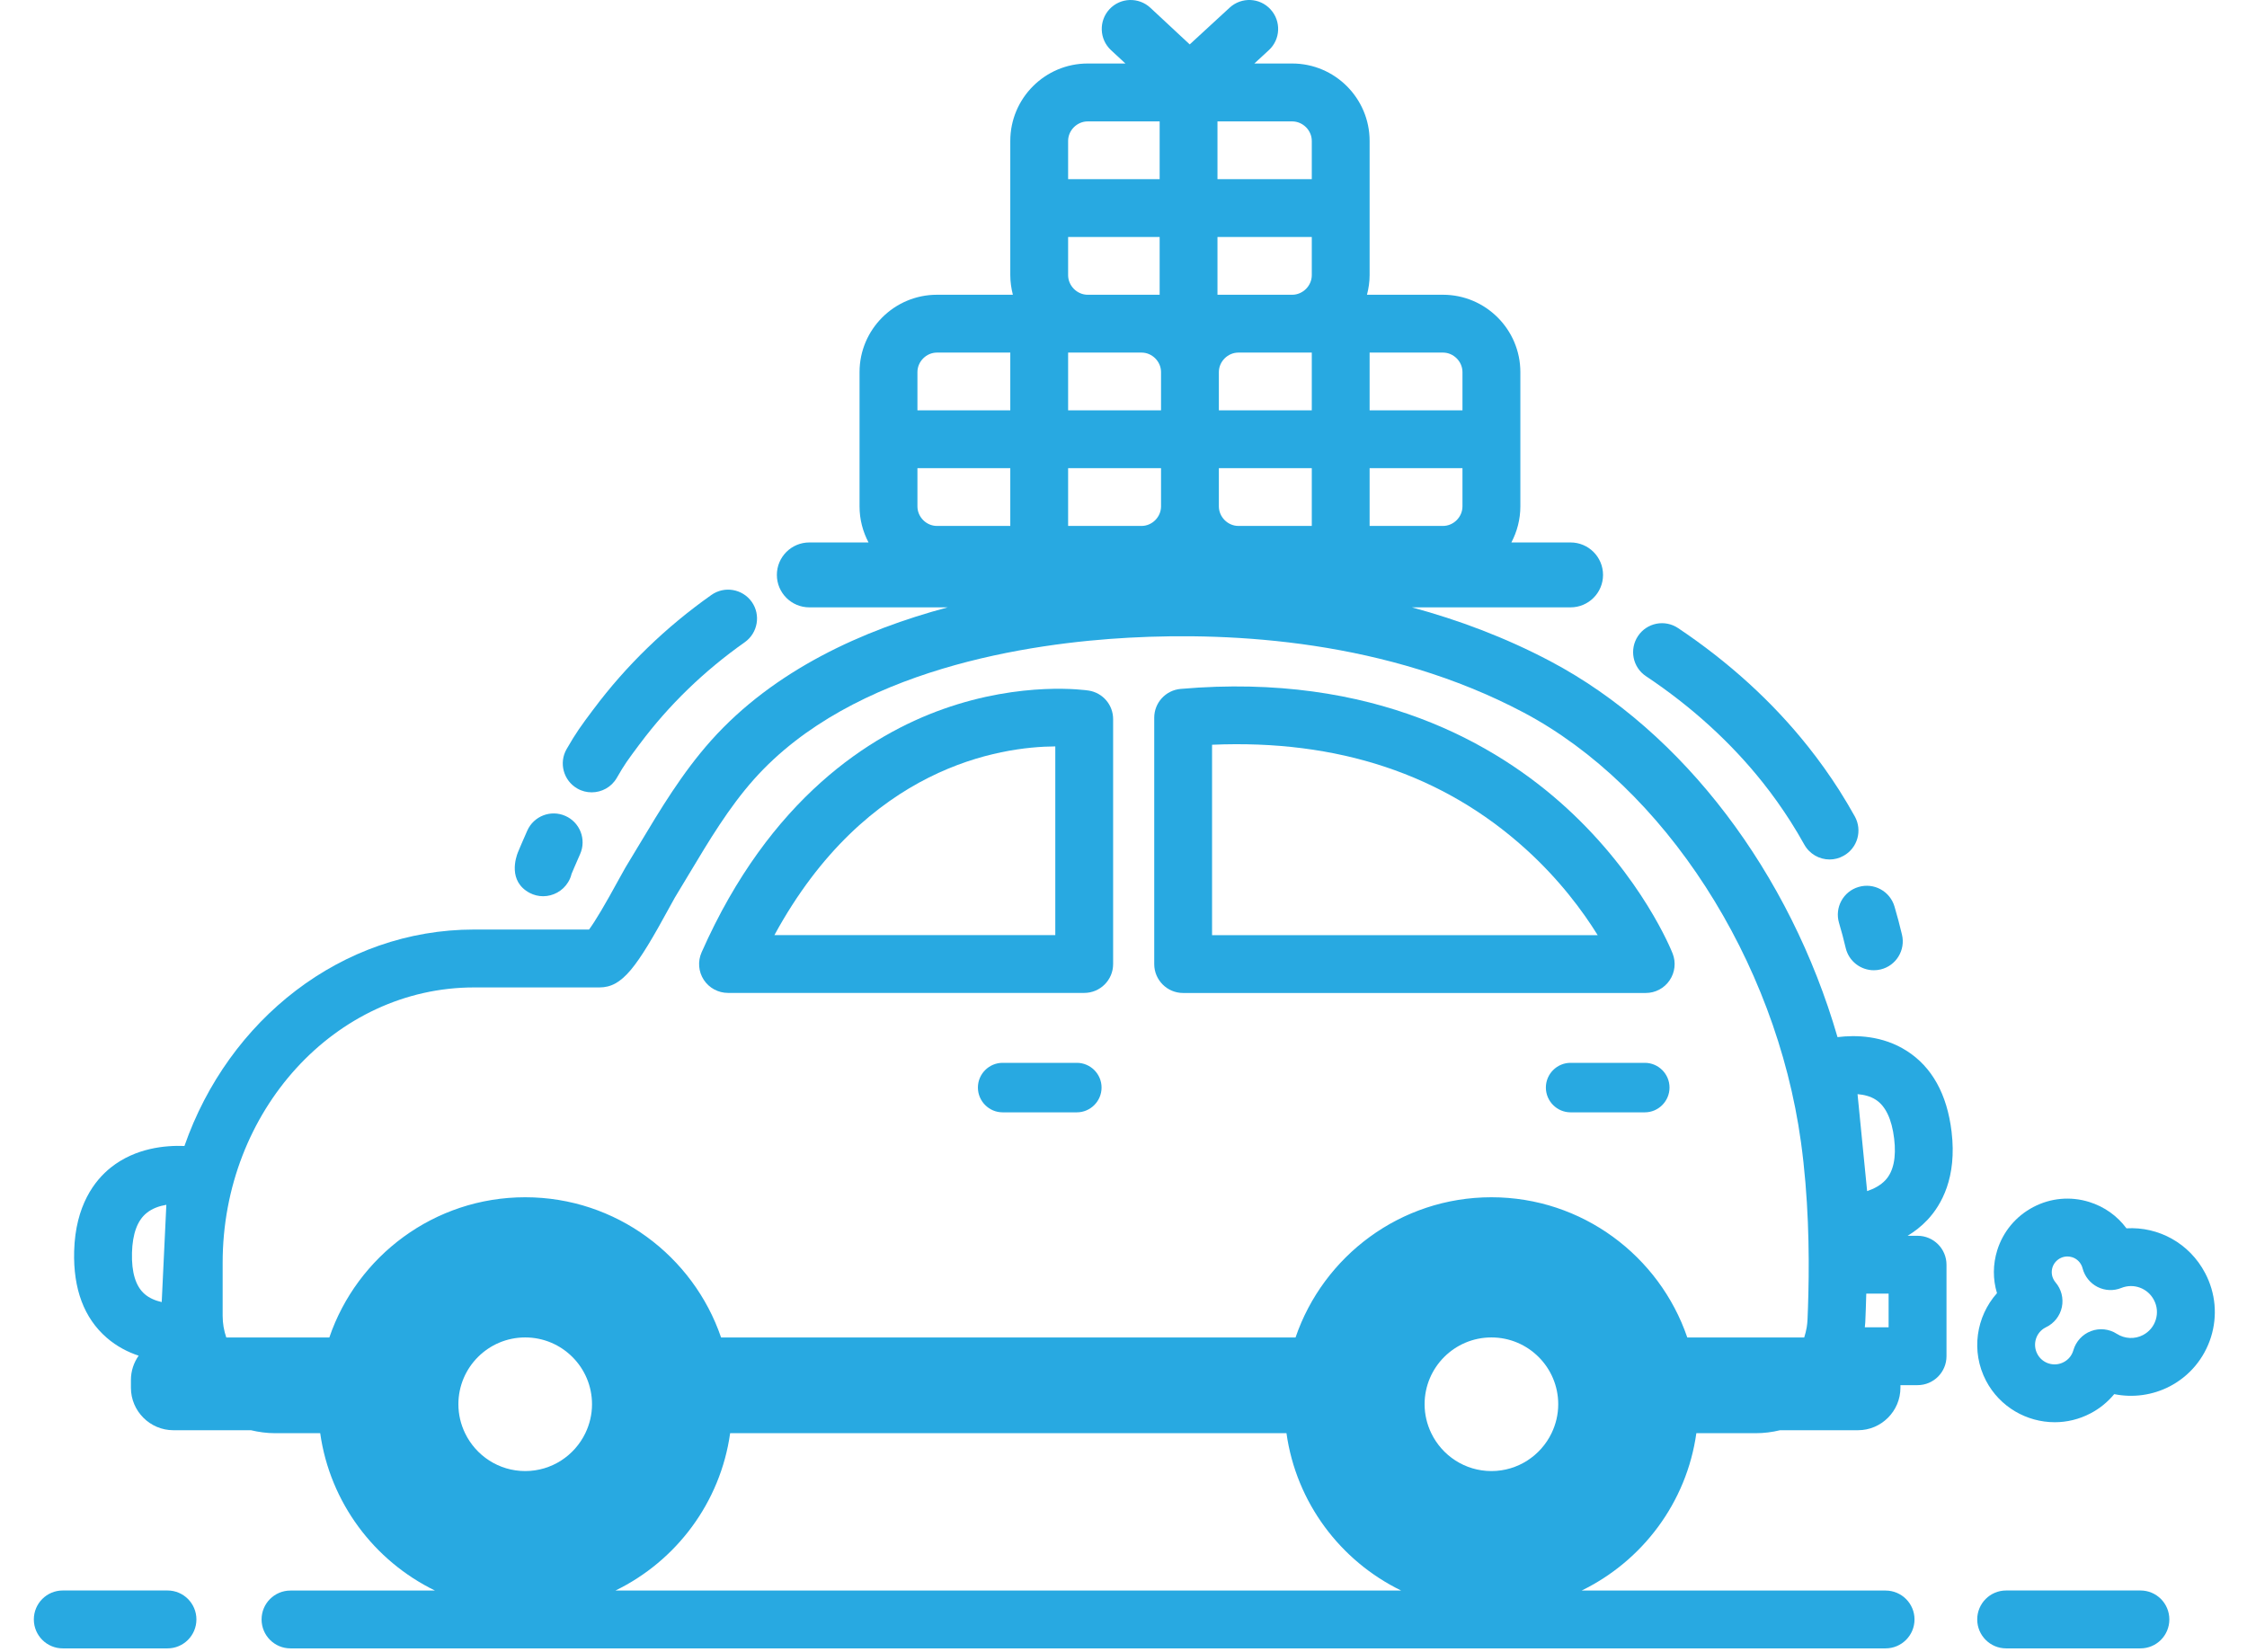<svg width="34" height="25" viewBox="0 0 34 25" fill="none" xmlns="http://www.w3.org/2000/svg">
<path d="M33.368 19.266C33.131 18.812 32.662 18.558 32.176 18.586C32.037 18.398 31.842 18.259 31.615 18.188C31.331 18.099 31.03 18.126 30.767 18.264C30.504 18.402 30.31 18.634 30.221 18.917C30.154 19.132 30.153 19.356 30.217 19.567C29.901 19.921 29.819 20.447 30.051 20.892C30.26 21.291 30.669 21.52 31.091 21.52C31.274 21.52 31.459 21.477 31.632 21.386C31.771 21.314 31.892 21.214 31.991 21.095C32.273 21.152 32.57 21.113 32.832 20.977C33.132 20.82 33.353 20.555 33.455 20.232C33.556 19.909 33.525 19.566 33.368 19.266ZM32.619 19.971C32.588 20.07 32.52 20.152 32.426 20.201C32.302 20.266 32.15 20.259 32.031 20.183C31.915 20.108 31.77 20.092 31.64 20.141C31.511 20.189 31.412 20.297 31.373 20.43C31.351 20.509 31.299 20.573 31.226 20.611C31.082 20.687 30.902 20.631 30.827 20.486C30.751 20.341 30.807 20.162 30.949 20.088L30.962 20.081C31.084 20.022 31.171 19.91 31.199 19.777C31.226 19.645 31.191 19.507 31.103 19.404C31.091 19.39 31.081 19.375 31.073 19.359C31.043 19.303 31.038 19.239 31.056 19.179C31.075 19.118 31.117 19.069 31.173 19.039C31.207 19.021 31.245 19.012 31.282 19.012C31.306 19.012 31.33 19.016 31.354 19.023C31.414 19.042 31.463 19.084 31.492 19.139C31.501 19.156 31.508 19.173 31.512 19.191C31.544 19.313 31.626 19.416 31.738 19.473C31.851 19.53 31.982 19.536 32.099 19.488C32.286 19.413 32.499 19.492 32.592 19.671C32.641 19.764 32.651 19.87 32.619 19.971Z" fill="#28A9E1"/>
<path d="M27.827 13.965C27.864 14.089 27.898 14.216 27.928 14.345C27.976 14.546 28.156 14.681 28.354 14.681C28.387 14.681 28.422 14.677 28.456 14.669C28.691 14.613 28.836 14.376 28.779 14.141C28.745 13.998 28.707 13.854 28.666 13.716C28.597 13.484 28.354 13.352 28.122 13.421C27.89 13.489 27.758 13.733 27.827 13.965Z" fill="#28A9E1"/>
<path d="M24.905 10.231C25.599 10.694 26.194 11.237 26.676 11.844C26.825 12.031 26.964 12.228 27.092 12.428C27.164 12.541 27.235 12.66 27.301 12.779C27.381 12.923 27.53 13.005 27.684 13.005C27.756 13.005 27.829 12.987 27.896 12.949C28.107 12.832 28.183 12.566 28.066 12.354C27.991 12.22 27.912 12.086 27.83 11.957C27.686 11.732 27.529 11.511 27.361 11.3C26.823 10.622 26.16 10.018 25.392 9.504C25.191 9.369 24.919 9.423 24.785 9.624C24.651 9.825 24.704 10.097 24.905 10.231Z" fill="#28A9E1"/>
<path d="M8.735 11.931C8.804 11.971 8.879 11.989 8.953 11.989C9.104 11.989 9.252 11.911 9.333 11.77C9.451 11.564 9.497 11.503 9.668 11.273L9.682 11.255C10.119 10.67 10.653 10.152 11.27 9.717C11.467 9.577 11.514 9.304 11.375 9.107C11.235 8.91 10.962 8.863 10.765 9.002C10.073 9.49 9.473 10.072 8.981 10.731L8.967 10.749C8.791 10.985 8.718 11.083 8.574 11.334C8.453 11.543 8.526 11.811 8.735 11.931Z" fill="#28A9E1"/>
<path d="M8.017 13.512C8.081 13.545 8.15 13.561 8.218 13.561C8.367 13.561 8.514 13.484 8.596 13.349C8.621 13.309 8.638 13.267 8.648 13.224C8.664 13.186 8.699 13.102 8.778 12.923C8.876 12.702 8.776 12.444 8.555 12.346C8.334 12.248 8.076 12.348 7.978 12.569C7.901 12.743 7.86 12.841 7.837 12.896C7.808 12.968 7.68 13.335 8.017 13.512Z" fill="#28A9E1"/>
<path d="M16.472 10.449C16.432 10.443 15.471 10.302 14.268 10.73C13.172 11.12 11.649 12.075 10.616 14.41C10.556 14.545 10.568 14.702 10.649 14.826C10.73 14.95 10.868 15.024 11.016 15.024H16.406C16.647 15.024 16.843 14.829 16.843 14.587V10.881C16.843 10.665 16.686 10.482 16.472 10.449ZM15.968 14.149H11.718C13.11 11.594 15.138 11.299 15.968 11.294V14.149Z" fill="#28A9E1"/>
<path d="M23.705 12.227C22.654 11.264 20.788 10.17 17.865 10.424C17.638 10.444 17.465 10.633 17.465 10.86V14.588C17.465 14.829 17.661 15.025 17.902 15.025H24.902C25.047 15.025 25.182 14.954 25.263 14.834C25.345 14.714 25.362 14.562 25.309 14.428C25.291 14.381 24.847 13.273 23.705 12.227ZM18.34 14.15V11.269C20.24 11.187 21.835 11.715 23.085 12.846C23.595 13.307 23.95 13.787 24.175 14.15L18.34 14.15Z" fill="#28A9E1"/>
<path d="M16.294 16.082H15.171C14.965 16.082 14.797 16.25 14.797 16.456C14.797 16.662 14.965 16.831 15.171 16.831H16.294C16.5 16.831 16.668 16.662 16.668 16.456C16.668 16.25 16.5 16.082 16.294 16.082Z" fill="#28A9E1"/>
<path d="M24.888 16.082H23.765C23.559 16.082 23.391 16.25 23.391 16.456C23.391 16.662 23.559 16.831 23.765 16.831H24.888C25.094 16.831 25.262 16.662 25.262 16.456C25.262 16.25 25.094 16.082 24.888 16.082Z" fill="#28A9E1"/>
<path d="M29.53 17.125C29.462 16.557 29.234 16.146 28.853 15.902C28.485 15.666 28.078 15.659 27.804 15.693C27.086 13.217 25.476 11.072 23.46 10.006C22.775 9.644 22.066 9.38 21.364 9.19H23.765C24.036 9.19 24.256 8.97 24.256 8.699C24.256 8.428 24.036 8.208 23.765 8.208H22.869C22.955 8.045 23.005 7.859 23.005 7.662V5.63C23.005 4.985 22.479 4.46 21.834 4.46H20.684C20.709 4.365 20.724 4.266 20.724 4.164V2.132C20.724 1.487 20.198 0.961 19.553 0.961H18.98L19.199 0.759C19.377 0.596 19.388 0.319 19.224 0.141C19.061 -0.037 18.784 -0.048 18.606 0.116L18.002 0.672L17.407 0.118C17.23 -0.047 16.953 -0.038 16.788 0.139C16.624 0.316 16.633 0.593 16.81 0.758L17.029 0.961H16.458C15.812 0.961 15.287 1.487 15.287 2.132V4.164C15.287 4.266 15.302 4.365 15.326 4.46H14.177C13.532 4.46 13.006 4.985 13.006 5.63V7.663C13.006 7.86 13.056 8.045 13.142 8.208H12.246C11.975 8.208 11.755 8.428 11.755 8.699C11.755 8.97 11.975 9.19 12.246 9.19H14.34C13.057 9.532 11.713 10.138 10.759 11.206C10.322 11.696 9.992 12.247 9.672 12.781C9.603 12.896 9.534 13.011 9.464 13.126C9.447 13.154 9.413 13.216 9.368 13.298C9.159 13.682 9.006 13.94 8.913 14.065H7.173C5.169 14.065 3.457 15.429 2.791 17.34C2.505 17.329 2.052 17.368 1.677 17.666C1.434 17.86 1.141 18.236 1.122 18.932C1.107 19.504 1.272 19.944 1.614 20.241C1.766 20.373 1.934 20.459 2.098 20.513C2.025 20.617 1.981 20.743 1.981 20.88V20.999C1.981 21.352 2.27 21.641 2.623 21.641H3.797C3.915 21.669 4.037 21.686 4.163 21.686H4.845C4.993 22.735 5.662 23.619 6.582 24.067H4.395C4.153 24.067 3.958 24.263 3.958 24.504C3.958 24.746 4.153 24.942 4.395 24.942H28.531C28.773 24.942 28.969 24.746 28.969 24.504C28.969 24.263 28.773 24.067 28.531 24.067H23.932C24.852 23.619 25.521 22.735 25.668 21.686H26.565C26.692 21.686 26.816 21.67 26.935 21.641H28.114C28.467 21.641 28.756 21.352 28.756 20.999V20.959H29.015C29.257 20.959 29.453 20.763 29.453 20.521V19.137C29.453 18.895 29.257 18.699 29.015 18.699H28.865C28.97 18.635 29.072 18.557 29.165 18.458C29.377 18.232 29.613 17.817 29.53 17.125ZM2.447 19.702C2.356 19.681 2.262 19.645 2.188 19.58C2.053 19.463 1.989 19.253 1.997 18.955C2.005 18.669 2.079 18.466 2.219 18.354C2.303 18.285 2.411 18.248 2.517 18.23L2.447 19.702ZM20.724 5.335H21.834C21.994 5.335 22.129 5.47 22.129 5.63V6.209H20.724V5.335ZM20.724 7.084H22.129V7.662C22.129 7.823 21.994 7.958 21.834 7.958H20.724V7.084ZM18.422 1.837H19.553C19.713 1.837 19.849 1.972 19.849 2.132V2.711H18.422V1.837ZM18.422 3.586H19.849V4.164C19.849 4.324 19.713 4.46 19.553 4.46H18.739H18.422V3.586ZM18.443 6.209V5.63C18.443 5.47 18.578 5.335 18.739 5.335H19.553H19.849V6.209L18.443 6.209ZM19.849 7.084V7.958H18.739C18.578 7.958 18.443 7.822 18.443 7.662V7.084L19.849 7.084ZM16.162 2.132C16.162 1.972 16.298 1.837 16.458 1.837H17.547V2.711H16.162V2.132ZM16.162 3.586H17.547V4.46H17.273H16.458C16.298 4.46 16.162 4.324 16.162 4.164L16.162 3.586ZM16.162 5.335H16.458H17.273C17.433 5.335 17.568 5.47 17.568 5.63V6.209H16.162V5.335ZM16.162 7.084H17.568V7.662C17.568 7.823 17.433 7.958 17.273 7.958H16.162V7.084ZM13.882 5.63C13.882 5.47 14.017 5.335 14.177 5.335H15.287V6.209H13.882V5.63ZM14.177 7.958C14.017 7.958 13.882 7.823 13.882 7.662V7.084H15.287V7.958L14.177 7.958ZM8.857 21.686C8.694 22.024 8.348 22.259 7.947 22.259C7.546 22.259 7.2 22.024 7.037 21.686C6.973 21.553 6.936 21.405 6.936 21.248C6.936 20.69 7.389 20.237 7.947 20.237C8.505 20.237 8.958 20.69 8.958 21.248C8.958 21.405 8.921 21.553 8.857 21.686ZM9.312 24.067C10.232 23.62 10.901 22.735 11.048 21.686H19.466C19.613 22.735 20.282 23.62 21.202 24.067H9.312ZM23.477 21.686C23.314 22.024 22.968 22.259 22.567 22.259C22.166 22.259 21.82 22.024 21.657 21.686C21.593 21.553 21.556 21.405 21.556 21.248C21.556 20.69 22.009 20.237 22.567 20.237C23.125 20.237 23.578 20.69 23.578 21.248C23.578 21.405 23.541 21.553 23.477 21.686ZM27.363 19.574C27.36 19.715 27.355 19.848 27.35 19.969C27.348 20.008 27.344 20.046 27.338 20.084C27.329 20.137 27.316 20.188 27.3 20.238H26.014H25.531C25.11 19.005 23.941 18.116 22.567 18.116C21.193 18.116 20.024 19.005 19.603 20.238H10.911C10.49 19.005 9.321 18.116 7.947 18.116C6.573 18.116 5.404 19.005 4.983 20.238H3.424C3.389 20.136 3.369 20.026 3.369 19.91V19.107C3.369 16.81 5.075 14.941 7.173 14.941H9.07C9.415 14.941 9.629 14.65 10.137 13.716C10.172 13.653 10.198 13.604 10.211 13.582C10.283 13.465 10.353 13.348 10.423 13.23C10.735 12.709 11.03 12.217 11.412 11.788C12.907 10.114 15.607 9.729 17.083 9.649C18.666 9.563 20.988 9.689 23.052 10.78C25.183 11.907 26.871 14.52 27.251 17.282C27.364 18.099 27.379 18.929 27.363 19.574ZM28.577 20.084H28.217C28.219 20.059 28.223 20.034 28.224 20.009C28.23 19.876 28.235 19.73 28.239 19.574H28.577V20.084ZM28.529 17.857C28.455 17.936 28.354 17.989 28.252 18.023L28.107 16.556C28.203 16.564 28.302 16.587 28.384 16.641C28.532 16.737 28.626 16.936 28.661 17.229C28.695 17.514 28.651 17.725 28.529 17.857Z" fill="#28A9E1"/>
<path d="M32.388 24.066H30.355C30.114 24.066 29.918 24.262 29.918 24.504C29.918 24.746 30.114 24.942 30.355 24.942H32.388C32.63 24.942 32.825 24.746 32.825 24.504C32.825 24.262 32.63 24.066 32.388 24.066Z" fill="#28A9E1"/>
<path d="M2.535 24.066H0.949C0.708 24.066 0.512 24.262 0.512 24.504C0.512 24.746 0.708 24.942 0.949 24.942H2.535C2.776 24.942 2.972 24.746 2.972 24.504C2.972 24.262 2.776 24.066 2.535 24.066Z" fill="#28A9E1"/>
</svg>
